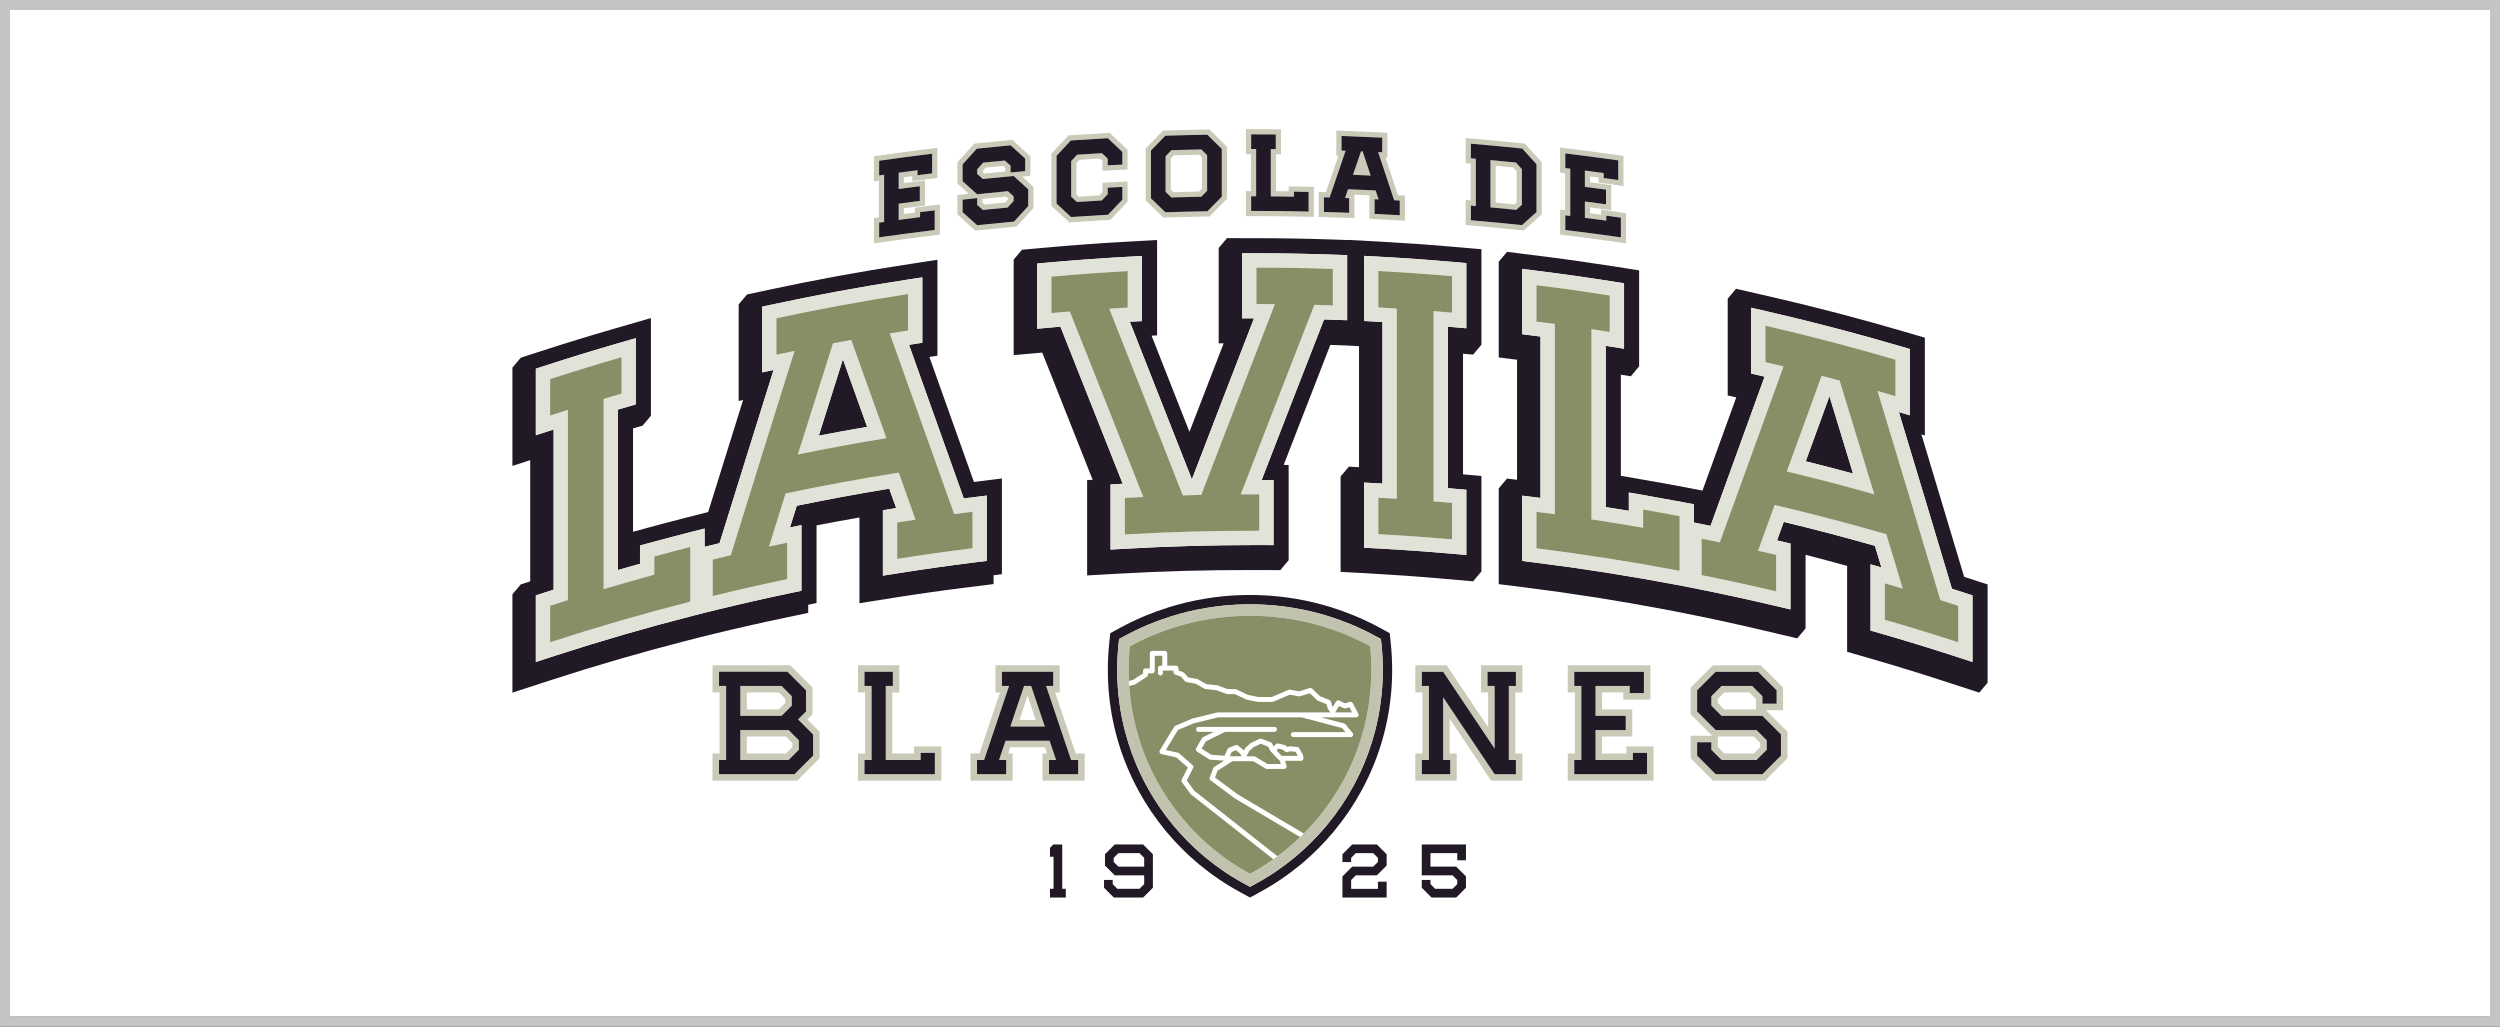<svg xml:space="preserve" viewBox="0 0 750 308" height="308px" width="750px" y="0px" x="0px" xmlns:xlink="http://www.w3.org/1999/xlink" xmlns="http://www.w3.org/2000/svg" id="Capa_1" version="1.0">
<rect x="0" y="0" width="750" height="308" fill="#333333" stroke="none"/>
<g>
	<rect height="302" width="744" fill="#FFFFFF" y="3" x="3"></rect>
	<path d="M750,308H0V0h750V308z M747,3H3v302h744V3z" fill="#C3C4C6"></path>
	<path d="M309.299,55.416l0.737,0.676v6.341l-0.599,0.649c-1.301,1.413-2.602,2.83-3.901,4.248l-0.591,0.646
		l-0.873,0.08c-3.462,0.314-6.98,0.658-10.458,1.021l-1,0.105l-0.747-0.672c-1.299-1.164-2.597-2.325-3.896-3.483l-0.756-0.676
		v-5.859l2.016-0.22c0.468-0.052,0.936-0.103,1.403-0.152c-0.888-0.794-1.776-1.588-2.664-2.382l-0.756-0.674v-6.344l0.58-0.645
		c1.302-1.449,2.603-2.892,3.904-4.331l0.581-0.643l0.862-0.09c3.192-0.335,6.421-0.652,9.597-0.943l0.991-0.092l0.739,0.668
		c1.303,1.186,2.606,2.37,3.909,3.562l0.737,0.673v5.89l-2.068,0.181c-0.138,0.01-0.275,0.024-0.412,0.035
		C307.523,53.794,308.411,54.604,309.299,55.416z M308.474,56.778l-0.229-0.209c-1.302-1.19-2.604-2.379-3.906-3.562l-0.228-0.209
		l-0.308,0.027c-2.967,0.27-5.976,0.562-8.951,0.866c-0.563-0.504-1.125-1.009-1.688-1.515v-1.402
		c0.598-0.661,1.193-1.319,1.791-1.981c2.159-0.222,4.348-0.437,6.514-0.64c0.565,0.513,1.131,1.026,1.695,1.538v2.039l0.767-0.071
		c0.993-0.09,1.989-0.18,2.983-0.265l0.642-0.057V47.57l-0.229-0.21c-1.302-1.19-2.605-2.376-3.906-3.558l-0.229-0.207l-0.308,0.028
		c-3.18,0.293-6.402,0.61-9.578,0.942l-0.267,0.028l-0.181,0.2c-1.3,1.438-2.6,2.88-3.9,4.324l-0.18,0.2v5.046l0.234,0.211
		c1.299,1.158,2.598,2.321,3.898,3.487l0.233,0.208l0.309-0.033c2.966-0.31,5.971-0.606,8.935-0.884
		c0.566,0.515,1.13,1.028,1.695,1.543v1.404c-0.595,0.65-1.191,1.3-1.787,1.952c-2.47,0.229-4.97,0.475-7.442,0.728
		c-0.563-0.507-1.125-1.012-1.688-1.517v-2.044l-0.776,0.084c-0.995,0.104-1.99,0.211-2.985,0.319l-0.625,0.069v3.76l0.234,0.21
		c1.299,1.158,2.598,2.322,3.898,3.488l0.233,0.208l0.309-0.033c3.48-0.364,7.005-0.709,10.479-1.026l0.271-0.024l0.183-0.2
		c1.301-1.419,2.604-2.836,3.905-4.249l0.185-0.201V56.778z M295.381,61.357c2.052-0.207,4.119-0.411,6.169-0.602l0.971-1.062
		v-0.105l-0.675-0.613c-2.373,0.224-4.761,0.458-7.121,0.702v1.092L295.381,61.357z M300.93,49.772
		c-1.738,0.167-3.486,0.339-5.219,0.516l-0.985,1.089v0.104l0.656,0.588c2.078-0.212,4.161-0.415,6.222-0.606v-1.077L300.93,49.772z
		 M337.555,44.242l0.706,0.67v5.94l-2.151,0.109c-0.995,0.049-1.988,0.1-2.983,0.152l-2.384,0.127v-2.988l-0.741-0.699
		c-2.046,0.118-4.105,0.245-6.147,0.379l-0.935,0.998v9.394l0.722,0.673c2.054-0.134,4.123-0.261,6.181-0.38l0.921-0.97v-2.82
		l2.142-0.113c1-0.055,2.001-0.106,3.002-0.156l2.375-0.119v6.102l-0.626,0.656c-1.303,1.366-2.605,2.735-3.909,4.107l-0.619,0.652
		l-0.898,0.049c-3.489,0.191-7.015,0.41-10.479,0.646l-0.979,0.065l-0.717-0.669c-1.302-1.211-2.604-2.421-3.904-3.625l-0.726-0.672
		v-15.63l0.607-0.652c1.306-1.398,2.609-2.794,3.913-4.187l0.61-0.652l0.889-0.061c3.499-0.238,7.044-0.456,10.54-0.646l0.971-0.055
		l0.706,0.667C334.945,41.769,336.25,43.003,337.555,44.242z M336.7,45.582l-0.219-0.207c-1.304-1.238-2.608-2.473-3.913-3.704
		l-0.221-0.207l-0.301,0.018c-3.489,0.189-7.027,0.409-10.52,0.646l-0.275,0.02l-0.189,0.203c-1.302,1.391-2.605,2.784-3.91,4.185
		l-0.188,0.202v14.332l0.225,0.209c1.303,1.206,2.605,2.415,3.907,3.629l0.224,0.207l0.304-0.021
		c3.484-0.236,7.017-0.454,10.5-0.645l0.279-0.017l0.192-0.202c1.303-1.371,2.606-2.742,3.911-4.11l0.193-0.204V56.08l-0.737,0.035
		c-0.998,0.052-1.997,0.102-2.994,0.156l-0.665,0.036v1.964c-0.592,0.622-1.183,1.245-1.774,1.87
		c-2.479,0.141-4.985,0.294-7.458,0.457c-0.571-0.531-1.142-1.062-1.713-1.593V48.314c0.593-0.635,1.187-1.267,1.777-1.899
		c2.471-0.163,4.973-0.317,7.449-0.459c0.573,0.542,1.146,1.083,1.719,1.623v2.016l0.739-0.038c0.997-0.054,1.993-0.104,2.99-0.155
		l0.667-0.033V45.582z M487.822,63.953v9.054l-2.584-0.367c-5.045-0.719-10.165-1.396-15.218-2.014l-1.989-0.243v-7.549l1.489,0.182
		V51.989l-1.489-0.183v-7.548l2.54,0.311c4.826,0.591,9.714,1.234,14.526,1.915l1.947,0.274v9.055l-2.581-0.365
		c-0.987-0.141-1.976-0.278-2.964-0.413l-1.957-0.27v-1.491c-0.838-0.112-1.678-0.224-2.518-0.336v1.735
		c1.464,0.19,2.929,0.387,4.378,0.586l1.958,0.266v7.557l-2.568-0.35c-1.249-0.17-2.508-0.34-3.768-0.505v1.733
		c1.097,0.145,2.197,0.29,3.295,0.438v-1.497l2.573,0.354c0.995,0.139,1.99,0.279,2.983,0.42L487.822,63.953z M486.26,65.308
		l-0.604-0.086c-0.991-0.141-1.983-0.279-2.976-0.418l-0.799-0.11v1.495c-2.135-0.294-4.288-0.581-6.418-0.855V60.45
		c1.848,0.238,3.707,0.484,5.54,0.734l0.797,0.109V56.89l-0.608-0.084c-1.896-0.259-3.818-0.514-5.729-0.762v-4.882
		c1.877,0.242,3.769,0.492,5.642,0.749v1.494l0.606,0.082c0.992,0.137,1.981,0.274,2.971,0.414l0.8,0.114v-5.899l-0.603-0.087
		c-4.804-0.678-9.681-1.321-14.499-1.911l-0.787-0.097v4.404l0.616,0.076c0.292,0.034,0.581,0.069,0.871,0.105V64.78
		c-0.232-0.028-0.466-0.059-0.7-0.087l-0.787-0.097v4.404l0.616,0.075c5.064,0.619,10.196,1.299,15.25,2.017l0.801,0.116V65.308z
		 M360.395,44.835c0.58,0.567,1.16,1.137,1.742,1.706v10.691c-0.588,0.594-1.174,1.188-1.76,1.784
		c-2.979,0.056-5.992,0.129-8.964,0.22c-0.578-0.56-1.156-1.119-1.734-1.676V46.869c0.589-0.606,1.176-1.211,1.765-1.818
		C354.413,44.963,357.421,44.889,360.395,44.835z M360.576,47.196l-0.806-0.788c-2.541,0.049-5.108,0.111-7.647,0.185l-0.882,0.909
		v9.396l0.784,0.757c2.546-0.074,5.124-0.137,7.687-0.186l0.864-0.876V47.196z M279.433,61.651l2.539-0.312v9.043l-1.988,0.243
		c-5.065,0.62-10.186,1.297-15.219,2.014l-2.583,0.367v-7.561l1.487-0.212V54.221l-1.487,0.211v-7.56l1.944-0.278
		c4.819-0.685,9.708-1.335,14.526-1.929l2.542-0.313v9.043l-1.987,0.245c-0.989,0.121-1.979,0.246-2.968,0.373l-2.55,0.322v-1.488
		c-0.839,0.109-1.679,0.221-2.52,0.332v1.734c1.263-0.167,2.53-0.334,3.786-0.495l2.552-0.327v7.552l-1.977,0.254
		c-1.447,0.185-2.908,0.376-4.361,0.57v1.734c1.1-0.148,2.201-0.292,3.298-0.433v-1.496l1.98-0.249
		C277.442,61.896,278.438,61.772,279.433,61.651z M279.623,63.2c-0.994,0.121-1.987,0.245-2.981,0.37l-0.613,0.078v1.495
		c-2.131,0.27-4.284,0.552-6.42,0.84v-4.881c1.9-0.259,3.822-0.512,5.723-0.755l0.613-0.079v-4.404l-0.792,0.103
		c-1.842,0.235-3.703,0.48-5.544,0.73v-4.883c1.877-0.254,3.769-0.505,5.642-0.744v1.494l0.791-0.101
		c0.992-0.127,1.983-0.252,2.975-0.374l0.616-0.076v-5.896l-0.788,0.097c-4.816,0.595-9.693,1.243-14.498,1.927l-0.604,0.086v4.406
		l0.802-0.114c0.228-0.034,0.456-0.064,0.684-0.097v14.17c-0.294,0.04-0.588,0.081-0.882,0.124l-0.604,0.086v4.407l0.802-0.116
		c5.052-0.718,10.183-1.397,15.248-2.017l0.618-0.075v-5.897L279.623,63.2z M367.422,43.356l0.674,0.664v15.628l-0.654,0.662
		c-1.304,1.317-2.608,2.636-3.913,3.96l-0.648,0.657l-0.927,0.015c-3.97,0.067-8.003,0.166-11.983,0.292l-0.957,0.029l-0.688-0.664
		c-1.303-1.258-2.606-2.515-3.91-3.767l-0.696-0.669V44.537l0.637-0.66c1.307-1.35,2.612-2.698,3.918-4.044l0.639-0.657l0.913-0.03
		c3.991-0.127,8.046-0.225,12.054-0.291l0.949-0.017l0.675,0.663C364.808,40.782,366.115,42.068,367.422,43.356z M366.536,44.674
		l-0.209-0.206c-1.306-1.287-2.612-2.571-3.917-3.853l-0.209-0.206l-0.295,0.005c-3.994,0.066-8.041,0.167-12.03,0.293l-0.284,0.01
		l-0.197,0.202c-1.306,1.345-2.611,2.693-3.916,4.044l-0.196,0.204v14.334l0.214,0.208c1.305,1.252,2.608,2.509,3.913,3.769
		l0.214,0.206l0.298-0.01c3.982-0.126,8.022-0.226,12.009-0.292l0.286-0.004l0.202-0.205c1.306-1.323,2.609-2.645,3.915-3.96
		l0.203-0.206V44.674z M419.393,58.574l2.096,0.116v7.524l-2.392-0.136c-2.036-0.115-4.1-0.225-6.13-0.322l-2.155-0.104v-7.044
		c-1.494-0.068-3.002-0.134-4.507-0.195v7.045l-2.349-0.089c-2.034-0.074-4.098-0.143-6.135-0.201l-2.198-0.065v-7.517l2.16,0.063
		c1.246-3.65,2.492-7.298,3.738-10.942l-0.631-0.023v-7.517l2.346,0.083c3.588,0.13,7.234,0.286,10.838,0.464l2.151,0.107v7.521
		l-0.568-0.027C416.903,51.063,418.148,54.817,419.393,58.574z M419.927,60.166l-0.662-0.037c-0.34-0.019-0.68-0.037-1.019-0.057
		c-1.598-4.815-3.193-9.626-4.791-14.43c0.157,0.006,0.314,0.016,0.471,0.022l0.737,0.037v-4.395l-0.668-0.033
		c-3.588-0.179-7.228-0.334-10.815-0.463l-0.728-0.025v4.392l0.678,0.024c0.184,0.007,0.366,0.014,0.552,0.021
		c-1.6,4.669-3.197,9.342-4.794,14.021c-0.326-0.01-0.653-0.021-0.979-0.03l-0.724-0.02v4.393l0.681,0.02
		c2.04,0.06,4.109,0.129,6.148,0.203l0.729,0.028v-4.395l-0.678-0.025c-0.183-0.005-0.367-0.012-0.55-0.019l0.896-2.621
		c2.749,0.104,5.528,0.222,8.274,0.355l0.896,2.695c-0.157-0.008-0.313-0.016-0.47-0.024l-0.739-0.035v4.396l0.67,0.031
		c2.036,0.098,4.103,0.207,6.144,0.323l0.741,0.04V60.166z M391.925,56.007l2.217,0.05v9.009l-2.312-0.051
		c-5.235-0.111-10.547-0.173-15.786-0.179l-2.26-0.004v-7.516l1.497,0.003V46.259l-1.497-0.003v-7.515l2.267,0.003
		c1.989,0.004,4.01,0.014,6.007,0.031l2.243,0.021v7.516l-1.498-0.014v11.06c1.271,0.014,2.547,0.028,3.817,0.047v-1.497
		l2.304,0.041C389.923,55.967,390.924,55.986,391.925,56.007z M392.581,57.583l-0.688-0.014c-0.999-0.021-1.996-0.041-2.996-0.06
		l-0.716-0.011v1.492c-2.302-0.038-4.63-0.068-6.939-0.086V44.724c0.264,0.001,0.526,0.004,0.789,0.006l0.709,0.006v-4.392
		l-0.696-0.006c-1.991-0.02-4.009-0.028-5.994-0.031h-0.704v4.391l0.701,0.002c0.266,0,0.53,0,0.797,0.001v14.184
		c-0.266-0.002-0.53-0.002-0.794-0.002h-0.704v4.391l0.701,0.002c5.247,0.006,10.569,0.067,15.817,0.18l0.718,0.016V57.583z
		 M461.937,48.046l0.58,0.647v15.629l-0.755,0.676c-1.299,1.158-2.597,2.321-3.896,3.486l-0.746,0.671l-1.001-0.104
		c-4.764-0.497-9.592-0.955-14.35-1.361l-2.071-0.179v-7.531l1.493,0.127V49.063l-1.493-0.127v-7.533l2.456,0.212
		c4.792,0.41,9.647,0.871,14.435,1.37l0.862,0.091l0.583,0.642C459.335,45.157,460.636,46.601,461.937,48.046z M460.957,49.29
		l-0.18-0.199c-1.3-1.446-2.601-2.887-3.901-4.325l-0.181-0.199l-0.268-0.028c-4.776-0.498-9.623-0.958-14.405-1.367l-0.763-0.066
		v4.398l0.645,0.055c0.282,0.024,0.566,0.049,0.849,0.073v14.177c-0.242-0.02-0.487-0.041-0.73-0.062l-0.763-0.066v4.399
		l0.645,0.054c4.772,0.408,9.609,0.869,14.379,1.365l0.31,0.033l0.232-0.209c1.299-1.166,2.599-2.329,3.896-3.488l0.235-0.21V49.29z
		 M408.793,45.428c0.803,2.412,1.605,4.826,2.41,7.241c-1.771-0.082-3.548-0.158-5.308-0.227c0.803-2.348,1.606-4.693,2.41-7.037
		C408.467,45.412,408.63,45.42,408.793,45.428z M454.779,48.768c0.597,0.659,1.194,1.319,1.791,1.979v10.69
		c-0.563,0.504-1.125,1.011-1.689,1.516c-2.568-0.262-5.165-0.515-7.737-0.751V48.024C449.681,48.26,452.245,48.509,454.779,48.768z
		 M455.009,51.348l-0.985-1.088c-1.768-0.18-3.547-0.354-5.317-0.521v11.038c1.88,0.179,3.769,0.362,5.646,0.553l0.657-0.59V51.348z" fill="#C9CAB8"></path>
	<path d="M263.743,71.209v-4.407l0.604-0.086c0.294-0.043,0.588-0.084,0.882-0.124v-14.17
		c-0.228,0.032-0.457,0.062-0.684,0.097l-0.802,0.114v-4.406l0.604-0.086c4.804-0.684,9.682-1.332,14.498-1.927l0.788-0.097v5.896
		l-0.616,0.076c-0.992,0.122-1.983,0.247-2.975,0.374l-0.791,0.101V51.07c-1.873,0.239-3.765,0.49-5.642,0.744v4.883
		c1.841-0.25,3.702-0.495,5.544-0.73l0.792-0.103v4.404l-0.613,0.079c-1.901,0.243-3.823,0.496-5.723,0.755v4.881
		c2.136-0.288,4.29-0.57,6.42-0.84v-1.495l0.613-0.078c0.994-0.125,1.987-0.249,2.981-0.37l0.788-0.097v5.897l-0.618,0.075
		c-5.065,0.619-10.196,1.299-15.248,2.017L263.743,71.209z M293.143,67.56l-0.233-0.208c-1.3-1.166-2.599-2.33-3.898-3.488
		l-0.234-0.21v-3.76l0.625-0.069c0.995-0.108,1.99-0.215,2.985-0.319l0.776-0.084v2.044c0.563,0.505,1.125,1.01,1.688,1.517
		c2.472-0.253,4.973-0.498,7.442-0.728c0.596-0.652,1.192-1.302,1.787-1.952v-1.404c-0.565-0.515-1.129-1.028-1.695-1.543
		c-2.964,0.277-5.968,0.574-8.935,0.884l-0.309,0.033l-0.233-0.208c-1.3-1.166-2.599-2.329-3.898-3.487l-0.234-0.211v-5.046
		l0.18-0.2c1.3-1.444,2.6-2.887,3.9-4.324l0.181-0.2l0.267-0.028c3.176-0.332,6.398-0.649,9.578-0.942l0.308-0.028l0.229,0.207
		c1.301,1.182,2.604,2.367,3.906,3.558l0.229,0.21v3.769l-0.642,0.057c-0.994,0.085-1.99,0.175-2.983,0.265l-0.767,0.071v-2.039
		c-0.564-0.512-1.13-1.025-1.695-1.538c-2.166,0.203-4.354,0.418-6.514,0.64c-0.598,0.662-1.193,1.32-1.791,1.981v1.402
		c0.563,0.506,1.125,1.011,1.688,1.515c2.975-0.304,5.984-0.597,8.951-0.866l0.308-0.027l0.228,0.209
		c1.303,1.183,2.604,2.371,3.906,3.562l0.229,0.209v5.047l-0.185,0.201c-1.301,1.413-2.604,2.83-3.905,4.249l-0.183,0.2
		l-0.271,0.024c-3.473,0.317-6.999,0.662-10.479,1.026L293.143,67.56z M321.32,65.113l-0.224-0.207
		c-1.302-1.214-2.604-2.423-3.907-3.629l-0.225-0.209V46.736l0.188-0.202c1.305-1.4,2.608-2.794,3.91-4.185l0.189-0.203l0.275-0.02
		c3.492-0.236,7.03-0.456,10.52-0.646l0.301-0.018l0.221,0.207c1.305,1.231,2.609,2.466,3.913,3.704l0.219,0.207v3.786l-0.667,0.033
		c-0.997,0.051-1.993,0.102-2.99,0.155l-0.739,0.038v-2.016c-0.573-0.54-1.146-1.081-1.719-1.623
		c-2.477,0.142-4.979,0.296-7.449,0.459c-0.591,0.633-1.185,1.265-1.777,1.899v10.691c0.571,0.53,1.142,1.062,1.713,1.593
		c2.473-0.163,4.979-0.316,7.458-0.457c0.592-0.625,1.183-1.248,1.774-1.87v-1.964l0.665-0.036c0.997-0.055,1.996-0.104,2.994-0.156
		l0.737-0.035v3.834l-0.193,0.204c-1.305,1.368-2.608,2.739-3.911,4.11l-0.192,0.202l-0.279,0.017
		c-3.483,0.19-7.016,0.408-10.5,0.645L321.32,65.113z M349.623,63.684l-0.214-0.206c-1.305-1.26-2.608-2.517-3.913-3.769
		l-0.214-0.208V45.167l0.196-0.204c1.305-1.351,2.61-2.699,3.916-4.044l0.197-0.202l0.284-0.01c3.989-0.126,8.036-0.227,12.03-0.293
		l0.295-0.005l0.209,0.206c1.305,1.281,2.611,2.565,3.917,3.853l0.209,0.206v14.333l-0.203,0.206
		c-1.306,1.315-2.609,2.637-3.915,3.96l-0.202,0.205l-0.286,0.004c-3.986,0.066-8.026,0.166-12.009,0.292L349.623,63.684z
		 M349.679,57.561c0.578,0.557,1.156,1.116,1.734,1.676c2.972-0.091,5.985-0.164,8.964-0.22c0.586-0.596,1.172-1.19,1.76-1.784
		V46.541c-0.582-0.569-1.162-1.139-1.742-1.706c-2.974,0.054-5.982,0.128-8.951,0.216c-0.589,0.607-1.176,1.212-1.765,1.818V57.561z
		 M392.581,63.47l-0.718-0.016c-5.248-0.112-10.57-0.174-15.817-0.18l-0.701-0.002v-4.391h0.704c0.264,0,0.528,0,0.794,0.002V44.7
		c-0.267-0.001-0.531-0.001-0.797-0.001l-0.701-0.002v-4.391h0.704c1.985,0.003,4.003,0.012,5.994,0.031l0.696,0.006v4.392
		l-0.709-0.006c-0.263-0.002-0.525-0.005-0.789-0.006v14.182c2.31,0.018,4.638,0.048,6.939,0.086v-1.492l0.716,0.011
		c1,0.019,1.997,0.038,2.996,0.06l0.688,0.014V63.47z M419.927,64.56l-0.741-0.04c-2.041-0.116-4.107-0.226-6.144-0.323l-0.67-0.031
		V59.77l0.739,0.035c0.156,0.009,0.312,0.017,0.47,0.024l-0.896-2.695c-2.746-0.134-5.525-0.252-8.274-0.355l-0.896,2.621
		c0.183,0.007,0.367,0.014,0.55,0.019l0.678,0.025v4.395l-0.729-0.028c-2.039-0.074-4.108-0.144-6.148-0.203l-0.681-0.02v-4.393
		l0.724,0.02c0.325,0.01,0.652,0.021,0.979,0.03c1.597-4.68,3.194-9.353,4.794-14.021c-0.186-0.007-0.368-0.014-0.552-0.021
		l-0.678-0.024v-4.392l0.728,0.025c3.588,0.129,7.228,0.284,10.815,0.463l0.668,0.033v4.395l-0.737-0.037
		c-0.156-0.007-0.313-0.017-0.471-0.022c1.598,4.804,3.193,9.614,4.791,14.43c0.339,0.02,0.679,0.038,1.019,0.057l0.662,0.037V64.56
		z M405.896,52.442c1.76,0.068,3.537,0.145,5.308,0.227c-0.805-2.415-1.607-4.829-2.41-7.241c-0.163-0.008-0.326-0.016-0.487-0.022
		C407.502,47.749,406.699,50.095,405.896,52.442z M456.592,67.531l-0.31-0.033c-4.77-0.496-9.606-0.957-14.379-1.365l-0.645-0.054
		V61.68l0.763,0.066c0.243,0.021,0.488,0.042,0.73,0.062V47.631c-0.282-0.024-0.566-0.049-0.849-0.073l-0.645-0.055v-4.398
		l0.763,0.066c4.782,0.409,9.629,0.869,14.405,1.367l0.268,0.028l0.181,0.199c1.301,1.438,2.602,2.879,3.901,4.325l0.18,0.199
		v14.334l-0.235,0.21c-1.298,1.159-2.598,2.322-3.896,3.488L456.592,67.531z M447.143,62.202c2.572,0.236,5.169,0.489,7.737,0.751
		c0.564-0.505,1.126-1.012,1.689-1.516v-10.69c-0.597-0.66-1.194-1.32-1.791-1.979c-2.534-0.259-5.098-0.508-7.636-0.743V62.202z
		 M486.26,71.209l-0.801-0.116c-5.054-0.718-10.186-1.397-15.25-2.017l-0.616-0.075v-4.404l0.787,0.097
		c0.234,0.028,0.468,0.059,0.7,0.087V50.607c-0.29-0.036-0.579-0.071-0.871-0.105l-0.616-0.076v-4.404l0.787,0.097
		c4.818,0.59,9.695,1.233,14.499,1.911l0.603,0.087v5.899l-0.8-0.114c-0.989-0.14-1.979-0.277-2.971-0.414l-0.606-0.082v-1.494
		c-1.873-0.257-3.765-0.507-5.642-0.749v4.882c1.91,0.248,3.833,0.503,5.729,0.762l0.608,0.084v4.404l-0.797-0.109
		c-1.833-0.25-3.692-0.496-5.54-0.734v4.883c2.13,0.274,4.283,0.562,6.418,0.855v-1.495l0.799,0.11
		c0.992,0.139,1.984,0.277,2.976,0.418l0.604,0.086V71.209z" fill="#211925"></path>
	<path d="M436.37,74.071l8.055,0.703v28.646l-2.499,2.966l-3.023-0.263v36.179l5.522,0.481v28.647l-2.499,2.966
		l-9.586-0.837c-7.226-0.63-14.567-1.149-21.821-1.545l-8.341-0.455v-28.606l2.498-2.966l3.031,0.166v-36.302l-3.937-0.216
		l-4.676-0.161c-4.688,12.013-9.377,24.079-13.995,36.01l1.494,0.004v28.578l-2.497,2.967l-8.842-0.019
		c-13.207-0.028-26.604,0.335-39.794,1.086l-9.321,0.527v-28.606l1.659-0.093c-4.997-12.657-10.071-25.455-15.127-38.157
		l-8.572,0.766V77.889l2.498-2.967l8.037-0.718c7.682-0.687,15.48-1.251,23.182-1.679l9.312-0.52v28.607l-1.659,0.093
		c3.801,9.614,7.602,19.263,11.37,28.852c3.403-8.838,6.83-17.714,10.258-26.562l-1.491-0.001v-28.58l2.498-2.966l8.83,0.01
		c7.707,0.006,15.522,0.145,23.226,0.411l4.517,0.155v-0.047l2.396,0.131l1.604,0.056v0.032l5.303,0.289
		C421.418,72.892,428.952,73.426,436.37,74.071z M404.147,91.623V76.539l-4.146-0.145c-7.651-0.265-15.415-0.403-23.073-0.409
		l-4.297-0.004v19.522l3.57,0.005c-6.244,16.1-12.497,32.306-18.636,48.302c-6.125-15.634-12.373-31.498-18.616-47.277l3.649-0.202
		V76.793l-4.531,0.251c-7.65,0.426-15.399,0.987-23.031,1.67l-3.91,0.351v19.557l4.675-0.417c0.774-0.069,1.552-0.138,2.328-0.205
		c6.257,15.709,12.524,31.524,18.68,47.128l-3.644,0.207v19.538l4.536-0.259c12.777-0.726,25.749-1.094,38.552-1.094
		c0.503,0,1.007,0.001,1.51,0.003l4.303,0.009v-19.523l-3.566-0.01c6.16-15.936,12.441-32.099,18.718-48.165
		c0.833,0.025,1.664,0.054,2.487,0.08l4.442,0.154V91.623z M439.897,78.925l-3.921-0.341c-7.371-0.645-14.854-1.175-22.246-1.577
		l-4.527-0.248v19.538l4.06,0.221c0.488,0.026,0.979,0.055,1.471,0.084v48.471c-0.336-0.019-0.671-0.038-1.003-0.055l-4.527-0.247
		v19.536l4.059,0.222c7.3,0.397,14.691,0.922,21.97,1.557l4.666,0.406v-19.557l-3.921-0.342c-0.529-0.046-1.064-0.092-1.604-0.139
		V98.001c0.288,0.023,0.573,0.049,0.858,0.073l4.666,0.407V78.925z M548.834,118.86c2.355,7.718,4.724,15.485,7.071,23.211
		c-4.713-1.274-9.452-2.503-14.183-3.677C544.097,131.868,546.479,125.327,548.834,118.86z M292.179,144.589l8.392-1.046v28.717
		l-2.499,0.311v2.654l-7.729,0.964c-7.423,0.925-14.925,1.988-22.3,3.157l-10.203,1.618v-25.72
		c-4.296,0.749-8.595,1.544-12.875,2.377v23.282l-2.498,0.523v2.443l-7.013,1.469c-7.346,1.539-14.763,3.223-22.044,5.005
		l-3.406,0.833l-3.23,0.824c-13.896,3.55-27.859,7.599-41.503,12.032l-11.547,3.751v-29.486l2.498-2.966l2.84-0.923v-36.367
		l-5.337,1.734v-29.489l2.498-2.966l6.095-1.979c7.158-2.326,14.454-4.565,21.686-6.657l11.271-3.258v29.303l-2.498,2.966
		l-2.87,0.83v31.01l4.065-1.109c3.608-0.986,7.287-1.958,10.935-2.889l7.535-1.924c3.471-11.16,6.98-22.404,10.49-33.606
		l-1.33,0.285V91.312l2.498-2.967l6.972-1.496c13.196-2.828,26.653-5.305,39.996-7.355l10.161-1.563v28.786l-2.412,0.372
		C283.306,119.657,287.788,132.235,292.179,144.589z M296.043,148.671l-4.824,0.601c-0.692,0.085-1.389,0.174-2.088,0.265
		c-5.395-15.184-10.906-30.649-16.425-46.088c0.118-0.018,0.235-0.037,0.354-0.057l3.64-0.559V83.208l-4.946,0.761
		c-13.255,2.037-26.624,4.495-39.734,7.309l-3.393,0.728v19.719l3.445-0.738c-5.433,17.314-10.875,34.756-16.216,51.974
		c-1.025,0.245-2.05,0.495-3.066,0.743l-1.408,0.345v-5.489l-5.356,1.366c-3.624,0.926-7.28,1.892-10.864,2.868l-3.164,0.864v5.479
		c-2.205,0.614-4.416,1.24-6.62,1.876V122.88c0.758-0.222,1.515-0.44,2.266-0.658l3.102-0.896v-19.876l-5.486,1.585
		c-7.185,2.077-14.433,4.303-21.543,6.612l-2.967,0.964v19.967l5.337-1.734v48.049c-0.792,0.255-1.583,0.511-2.371,0.766
		l-2.966,0.964v19.966l5.62-1.826c13.734-4.461,27.792-8.538,41.782-12.111l3.231-0.824v-0.003l3.449-0.843
		c7.33-1.794,14.796-3.489,22.193-5.038l3.414-0.715v-19.711l-3.447,0.723c0.68-2.173,1.36-4.346,2.042-6.516
		c9.18-1.894,18.485-3.613,27.742-5.124c0.693,1.942,1.388,3.888,2.082,5.832c-0.122,0.02-0.245,0.039-0.367,0.058l-3.624,0.574
		v19.632l4.966-0.786c7.426-1.179,14.979-2.248,22.448-3.18l3.763-0.468V148.671z M252.877,107.786
		c2.432,6.776,4.866,13.566,7.269,20.277c-4.837,0.829-9.687,1.712-14.509,2.645C248.038,123.09,250.462,115.414,252.877,107.786z
		 M596.279,175.333v29.485l-2.498,2.966l-11.548-3.751c-7.167-2.329-14.475-4.566-21.719-6.655l-6.379-1.837v-25.768
		c-4.135-1.146-8.301-2.258-12.469-3.329v22.1l-2.497,2.967l-10.843-2.552c-7.294-1.719-14.722-3.334-22.076-4.807l-3.261-0.653
		l-3.251-0.62c-13.992-2.658-28.255-4.902-42.393-6.669l-7.728-0.964v-28.715l2.497-2.967l3.005,0.375v-36.015l-5.502-0.688V78.52
		l2.497-2.968l9.914,1.239c7.405,0.925,14.897,1.985,22.267,3.147l7.445,1.177v28.799l-2.498,2.966l-2.991-0.472v30.333l8.196,1.421
		c3.695,0.641,7.422,1.317,11.081,2.013l5.22,0.992c3.334-9.215,6.724-18.56,10.128-27.942l-2.562-0.59V89.594l2.499-2.967
		l10.8,2.488c13.206,3.039,26.496,6.518,39.502,10.333l6.34,1.859v29.321l-1.04-0.305c4.296,14.241,8.599,28.569,12.826,42.722
		c0.313,0.102,0.629,0.203,0.941,0.306L596.279,175.333z M591.752,178.621l-2.968-0.964c-1.056-0.344-2.127-0.688-3.199-1.03
		c-5.247-17.581-10.591-35.365-15.923-53.001l3.267,0.956v-19.886l-3.088-0.904c-12.919-3.791-26.123-7.244-39.243-10.265
		l-5.257-1.211v19.749l3.327,0.768c0.237,0.054,0.475,0.107,0.709,0.163c-5.464,15.043-10.905,30.063-16.218,44.765
		c-0.612-0.126-1.226-0.248-1.837-0.372l-3.146-0.631v-5.471l-3.49-0.665c-3.637-0.688-7.34-1.361-11.01-1.998l-5.027-0.872v5.489
		c-2.304-0.382-4.618-0.753-6.924-1.111v-48.382c0.177,0.028,0.351,0.056,0.526,0.083l4.963,0.784V84.983l-3.623-0.572
		c-7.322-1.156-14.767-2.209-22.122-3.127l-4.826-0.603v19.59l3.762,0.471c0.581,0.073,1.161,0.146,1.742,0.22v48.418
		c-0.226-0.03-0.452-0.058-0.678-0.084l-4.826-0.604v19.591l3.762,0.47c14.231,1.777,28.59,4.035,42.677,6.712l3.274,0.623
		l3.281,0.656c7.402,1.482,14.881,3.112,22.226,4.841l5.276,1.243v-19.762l-3.312-0.777c-0.239-0.057-0.479-0.111-0.721-0.168
		c0.674-1.854,1.346-3.707,2.018-5.561c9.139,2.199,18.312,4.608,27.345,7.185c0.654,2.162,1.309,4.325,1.96,6.49l-3.267-0.943
		v19.875l3.104,0.894c7.291,2.102,14.647,4.356,21.864,6.7l5.622,1.826V178.621z" fill="#211925"></path>
	<path d="M404.147,76.539v15.084v4.444l-4.442-0.154c-0.823-0.026-1.654-0.055-2.487-0.08
		c-6.276,16.066-12.558,32.229-18.718,48.165l3.566,0.01v19.523l-4.303-0.009c-0.503-0.002-1.007-0.003-1.51-0.003
		c-12.803,0-25.774,0.368-38.552,1.094l-4.536,0.259v-19.538l3.644-0.207c-6.155-15.604-12.423-31.419-18.68-47.128
		c-0.776,0.067-1.554,0.136-2.328,0.205l-4.675,0.417V79.064l3.91-0.351c7.632-0.683,15.381-1.244,23.031-1.67l4.531-0.251v19.538
		l-3.649,0.202c6.243,15.779,12.491,31.644,18.616,47.277c6.139-15.996,12.392-32.202,18.636-48.302l-3.57-0.005V75.981l4.297,0.004
		c7.658,0.006,15.422,0.145,23.073,0.409L404.147,76.539z M399.854,80.685c-7.641-0.264-15.285-0.399-22.93-0.406
		c0,3.646,0,7.291,0,10.937c1.846,0.002,3.692,0.014,5.538,0.029c-7.362,18.958-14.725,38.034-22.085,57.229
		c-1.846,0.043-3.691,0.095-5.536,0.151c-7.359-18.794-14.716-37.47-22.065-56.023c1.843-0.118,3.686-0.229,5.53-0.331
		c0-3.646,0-7.293,0-10.938c-7.635,0.424-15.266,0.978-22.888,1.659c0,3.645,0,7.29,0,10.937c1.84-0.165,3.682-0.322,5.522-0.472
		c7.344,18.428,14.694,36.976,22.049,55.643c-1.844,0.09-3.688,0.186-5.531,0.291c0,3.646,0,7.294,0,10.938
		c13.426-0.764,26.87-1.132,40.314-1.1c0-3.646,0-7.293,0-10.938c-1.847-0.006-3.691,0-5.538,0.01
		c7.36-19.067,14.724-38.017,22.082-56.847c1.845,0.049,3.69,0.105,5.537,0.169C399.854,87.978,399.854,84.332,399.854,80.685z
		 M255.358,101.992c3.516,9.791,7.036,19.611,10.56,29.457c-8.875,1.452-17.727,3.081-26.553,4.884
		c3.504-11.139,7.013-22.252,10.526-33.335C251.711,102.654,253.535,102.318,255.358,101.992z M260.146,128.063
		c-2.403-6.711-4.837-13.501-7.269-20.277c-2.415,7.628-4.839,15.304-7.24,22.922C250.459,129.775,255.309,128.893,260.146,128.063z
		 M291.22,149.271l4.824-0.601v19.59l-3.763,0.468c-7.469,0.932-15.022,2.001-22.448,3.18l-4.966,0.786v-19.632l3.624-0.574
		c0.122-0.019,0.245-0.038,0.367-0.058c-0.693-1.944-1.388-3.89-2.082-5.832c-9.257,1.511-18.562,3.23-27.742,5.124
		c-0.681,2.17-1.361,4.343-2.042,6.516l3.447-0.723v19.711l-3.414,0.715c-7.396,1.549-14.863,3.244-22.193,5.038l-3.449,0.843v0.003
		l-3.231,0.824c-13.99,3.573-28.047,7.65-41.782,12.111l-5.62,1.826v-19.966l2.966-0.964c0.787-0.255,1.579-0.511,2.371-0.766
		v-48.049l-5.337,1.734V110.61l2.967-0.964c7.11-2.31,14.358-4.535,21.543-6.612l5.486-1.585v19.876l-3.102,0.896
		c-0.75,0.218-1.507,0.437-2.266,0.658v48.131c2.204-0.636,4.416-1.262,6.62-1.876v-5.479l3.164-0.864
		c3.584-0.977,7.24-1.942,10.864-2.868l5.356-1.366v5.489l1.408-0.345c1.016-0.248,2.041-0.498,3.066-0.743
		c5.341-17.218,10.783-34.659,16.216-51.974l-3.445,0.738V92.005l3.393-0.728c13.11-2.813,26.479-5.271,39.734-7.309l4.946-0.761
		v19.625l-3.64,0.559c-0.118,0.02-0.235,0.039-0.354,0.057c5.519,15.438,11.03,30.904,16.425,46.088
		C289.831,149.445,290.528,149.356,291.22,149.271z M207.088,164.085c-3.604,0.92-7.203,1.869-10.795,2.851c0,1.823,0,3.646,0,5.469
		c-5.082,1.388-10.151,2.834-15.208,4.34c0-19.021,0-38.048,0-57.072c1.788-0.532,3.578-1.059,5.368-1.575c0-3.646,0-7.291,0-10.936
		c-7.164,2.07-14.3,4.26-21.409,6.569c0,3.646,0,7.291,0,10.938c1.777-0.577,3.556-1.147,5.336-1.711c0,19.025,0,38.05,0,57.074
		c-1.78,0.562-3.559,1.131-5.336,1.709c0,3.646,0,7.292,0,10.938c13.913-4.521,27.936-8.586,42.045-12.188
		C207.088,175.022,207.088,169.554,207.088,164.085z M291.75,153.532c-1.836,0.229-3.669,0.464-5.503,0.708
		c-6.453-18.167-12.895-36.242-19.326-54.224c1.828-0.297,3.657-0.585,5.486-0.866c0-3.646,0-7.294,0-10.938
		c-13.213,2.03-26.381,4.452-39.487,7.261c0,3.648,0,7.293,0,10.939c1.815-0.389,3.631-0.771,5.448-1.146
		c-6.394,20.342-12.773,40.775-19.137,61.302c-1.807,0.426-3.615,0.86-5.42,1.304c0,3.645,0,7.29,0,10.936
		c7.422-1.815,14.867-3.506,22.333-5.069c0-3.645,0-7.292,0-10.937c-1.816,0.382-3.631,0.77-5.444,1.167
		c1.662-5.318,3.325-10.632,4.991-15.937c11.267-2.368,22.58-4.449,33.926-6.24c1.676,4.691,3.354,9.389,5.031,14.091
		c-1.83,0.274-3.659,0.558-5.488,0.847c0,3.646,0,7.291,0,10.938c7.516-1.193,15.047-2.26,22.591-3.199
		C291.75,160.822,291.75,157.179,291.75,153.532z M435.976,78.584l3.921,0.341v19.557l-4.666-0.407
		c-0.285-0.024-0.57-0.05-0.858-0.073v48.453c0.539,0.047,1.074,0.093,1.604,0.139l3.921,0.342v19.557l-4.666-0.406
		c-7.278-0.635-14.67-1.159-21.97-1.557l-4.059-0.222v-19.536l4.527,0.247c0.332,0.017,0.667,0.036,1.003,0.055V96.602
		c-0.491-0.029-0.982-0.058-1.471-0.084l-4.06-0.221V76.759l4.527,0.248C421.122,77.409,428.605,77.939,435.976,78.584z
		 M435.603,82.859c-7.362-0.642-14.731-1.164-22.106-1.565c0,3.646,0,7.292,0,10.938c1.843,0.101,3.687,0.208,5.528,0.324
		c0,19.024,0,38.048,0,57.072c-1.842-0.115-3.686-0.223-5.528-0.323c0,3.646,0,7.29,0,10.937c7.375,0.402,14.744,0.925,22.106,1.566
		c0-3.646,0-7.291,0-10.937c-1.84-0.161-3.681-0.314-5.523-0.459c0-19.025,0-38.05,0-57.073c1.843,0.146,3.684,0.299,5.523,0.458
		C435.603,90.152,435.603,86.506,435.603,82.859z M591.752,178.621v19.966l-5.622-1.826c-7.217-2.344-14.573-4.599-21.864-6.7
		l-3.104-0.894v-19.875l3.267,0.943c-0.651-2.165-1.306-4.328-1.96-6.49c-9.033-2.576-18.206-4.985-27.345-7.185
		c-0.672,1.854-1.344,3.706-2.018,5.561c0.241,0.057,0.481,0.111,0.721,0.168l3.312,0.777v19.762l-5.276-1.243
		c-7.345-1.729-14.823-3.358-22.226-4.841l-3.281-0.656l-3.274-0.623c-14.087-2.677-28.445-4.935-42.677-6.712l-3.762-0.47v-19.591
		l4.826,0.604c0.226,0.026,0.452,0.054,0.678,0.084v-48.418c-0.581-0.073-1.161-0.146-1.742-0.22l-3.762-0.471v-19.59l4.826,0.603
		c7.355,0.918,14.8,1.971,22.122,3.127l3.623,0.572v19.632l-4.963-0.784c-0.176-0.027-0.35-0.055-0.526-0.083v48.382
		c2.306,0.358,4.62,0.729,6.924,1.111v-5.489l5.027,0.872c3.67,0.637,7.373,1.31,11.01,1.998l3.49,0.665v5.471l3.146,0.631
		c0.611,0.124,1.225,0.246,1.837,0.372c5.312-14.701,10.754-29.722,16.218-44.765c-0.234-0.056-0.472-0.109-0.709-0.163
		l-3.327-0.768V92.316l5.257,1.211c13.12,3.021,26.324,6.474,39.243,10.265l3.088,0.904v19.886l-3.267-0.956
		c5.332,17.636,10.676,35.42,15.923,53.001c1.072,0.343,2.144,0.687,3.199,1.03L591.752,178.621z M503.882,154.841
		c-3.642-0.692-7.289-1.354-10.94-1.986c0,1.822,0,3.646,0,5.469c-5.162-0.895-10.333-1.729-15.511-2.503
		c0-19.025,0-38.051,0-57.074c1.83,0.274,3.66,0.555,5.489,0.843c0-3.646,0-7.29,0-10.936c-7.314-1.157-14.644-2.193-21.983-3.108
		c0,3.646,0,7.292,0,10.937c1.835,0.229,3.67,0.466,5.502,0.711c0,19.023,0,38.048,0,57.073c-1.832-0.245-3.667-0.481-5.502-0.71
		c0,3.645,0,7.29,0,10.938c14.367,1.794,28.688,4.045,42.945,6.755C503.882,165.779,503.882,160.311,503.882,154.841z
		 M587.458,181.74c-1.777-0.578-3.556-1.147-5.336-1.709c-6.268-21.004-12.555-41.915-18.86-62.733
		c1.793,0.51,3.582,1.027,5.372,1.551c0-3.646,0-7.291,0-10.938c-12.921-3.789-25.928-7.189-38.999-10.2c0,3.645,0,7.292,0,10.938
		c1.81,0.417,3.619,0.842,5.427,1.274c-6.36,17.503-12.736,35.102-19.127,52.791c-1.816-0.38-3.636-0.753-5.454-1.114
		c0,3.646,0,7.289,0,10.937c7.476,1.496,14.932,3.12,22.366,4.87c0-3.646,0-7.29,0-10.938c-1.808-0.424-3.618-0.842-5.429-1.252
		c1.66-4.579,3.32-9.151,4.978-13.719c11.224,2.635,22.396,5.556,33.508,8.766c1.642,5.43,3.282,10.865,4.921,16.308
		c-1.789-0.531-3.578-1.056-5.368-1.572c0,3.645,0,7.291,0,10.937c7.36,2.122,14.698,4.37,22.002,6.742
		C587.458,189.032,587.458,185.386,587.458,181.74z M551.888,114.168c3.47,11.347,6.933,22.719,10.39,34.123
		c-8.707-2.464-17.451-4.751-26.227-6.861c3.485-9.586,6.964-19.143,10.437-28.674C548.29,113.22,550.09,113.691,551.888,114.168z
		 M555.906,142.071c-2.348-7.726-4.716-15.493-7.071-23.211c-2.355,6.467-4.737,13.008-7.111,19.534
		C546.454,139.568,551.193,140.797,555.906,142.071z" fill="#E1E2D8"></path>
	<path d="M181.084,119.672c0,19.024,0,38.051,0,57.072c5.058-1.506,10.127-2.952,15.208-4.34
		c0-1.822,0-3.646,0-5.469c3.593-0.981,7.192-1.931,10.795-2.851c0,5.469,0,10.938,0,16.405
		c-14.109,3.602-28.132,7.667-42.045,12.188c0-3.646,0-7.292,0-10.938c1.777-0.578,3.556-1.147,5.336-1.709
		c0-19.024,0-38.049,0-57.074c-1.78,0.563-3.559,1.134-5.336,1.711c0-3.646,0-7.292,0-10.938c7.109-2.31,14.246-4.499,21.409-6.569
		c0,3.645,0,7.29,0,10.936C184.662,118.613,182.873,119.14,181.084,119.672z M235.69,148.033
		c-1.666,5.305-3.329,10.618-4.991,15.937c1.813-0.397,3.628-0.785,5.444-1.167c0,3.645,0,7.292,0,10.937
		c-7.465,1.563-14.911,3.254-22.333,5.069c0-3.646,0-7.291,0-10.936c1.805-0.443,3.613-0.878,5.42-1.304
		c6.364-20.526,12.743-40.96,19.137-61.302c-1.817,0.375-3.633,0.757-5.448,1.146c0-3.646,0-7.291,0-10.939
		c13.106-2.809,26.274-5.23,39.487-7.261c0,3.644,0,7.291,0,10.938c-1.83,0.281-3.659,0.569-5.486,0.866
		c6.432,17.981,12.874,36.057,19.326,54.224c1.834-0.244,3.667-0.479,5.503-0.708c0,3.646,0,7.29,0,10.937
		c-7.544,0.939-15.075,2.006-22.591,3.199c0-3.646,0-7.291,0-10.938c1.829-0.289,3.658-0.572,5.488-0.847
		c-1.677-4.702-3.355-9.399-5.031-14.091C258.27,143.584,246.957,145.665,235.69,148.033z M265.918,131.449
		c-3.523-9.846-7.043-19.666-10.56-29.457c-1.824,0.326-3.647,0.662-5.468,1.006c-3.513,11.083-7.021,22.196-10.526,33.335
		C248.191,134.53,257.043,132.901,265.918,131.449z M337.458,160.328c0-3.645,0-7.292,0-10.938c1.844-0.105,3.688-0.201,5.531-0.291
		c-7.354-18.667-14.705-37.215-22.049-55.643c-1.841,0.149-3.683,0.307-5.522,0.472c0-3.646,0-7.292,0-10.937
		c7.622-0.682,15.253-1.235,22.888-1.659c0,3.645,0,7.292,0,10.938c-1.845,0.102-3.688,0.213-5.53,0.331
		c7.35,18.554,14.706,37.229,22.065,56.023c1.845-0.057,3.69-0.108,5.536-0.151c7.36-19.194,14.723-38.271,22.085-57.229
		c-1.846-0.016-3.692-0.027-5.538-0.029c0-3.646,0-7.29,0-10.937c7.645,0.007,15.289,0.143,22.93,0.406c0,3.647,0,7.293,0,10.938
		c-1.847-0.063-3.692-0.12-5.537-0.169c-7.358,18.83-14.722,37.779-22.082,56.847c1.847-0.01,3.691-0.016,5.538-0.01
		c0,3.645,0,7.291,0,10.938C364.329,159.196,350.884,159.564,337.458,160.328z M413.497,160.241c0-3.646,0-7.291,0-10.937
		c1.843,0.101,3.687,0.208,5.528,0.323c0-19.024,0-38.048,0-57.072c-1.842-0.116-3.686-0.224-5.528-0.324c0-3.646,0-7.292,0-10.938
		c7.375,0.401,14.744,0.924,22.106,1.565c0,3.646,0,7.293,0,10.938c-1.84-0.159-3.681-0.312-5.523-0.458c0,19.023,0,38.048,0,57.073
		c1.843,0.145,3.684,0.298,5.523,0.459c0,3.646,0,7.29,0,10.937C428.241,161.166,420.872,160.644,413.497,160.241z M477.431,98.746
		c0,19.023,0,38.049,0,57.074c5.178,0.773,10.349,1.608,15.511,2.503c0-1.823,0-3.646,0-5.469c3.651,0.633,7.299,1.294,10.94,1.986
		c0,5.47,0,10.938,0,16.407c-14.257-2.71-28.578-4.961-42.945-6.755c0-3.647,0-7.293,0-10.938c1.835,0.229,3.67,0.465,5.502,0.71
		c0-19.025,0-38.05,0-57.073c-1.832-0.245-3.667-0.481-5.502-0.711c0-3.645,0-7.291,0-10.937c7.34,0.915,14.669,1.951,21.983,3.108
		c0,3.646,0,7.29,0,10.936C481.091,99.301,479.261,99.021,477.431,98.746z M532.395,151.498c-1.657,4.567-3.317,9.14-4.978,13.719
		c1.811,0.41,3.621,0.828,5.429,1.252c0,3.647,0,7.291,0,10.938c-7.435-1.75-14.891-3.374-22.366-4.87c0-3.647,0-7.29,0-10.937
		c1.818,0.361,3.638,0.734,5.454,1.114c6.391-17.689,12.767-35.288,19.127-52.791c-1.808-0.433-3.617-0.857-5.427-1.274
		c0-3.646,0-7.293,0-10.938c13.071,3.011,26.078,6.411,38.999,10.2c0,3.646,0,7.292,0,10.938c-1.79-0.523-3.579-1.041-5.372-1.551
		c6.306,20.818,12.593,41.729,18.86,62.733c1.78,0.562,3.559,1.131,5.336,1.709c0,3.646,0,7.292,0,10.938
		c-7.304-2.372-14.642-4.62-22.002-6.742c0-3.646,0-7.292,0-10.937c1.79,0.517,3.579,1.041,5.368,1.572
		c-1.639-5.442-3.279-10.878-4.921-16.308C554.791,157.054,543.619,154.133,532.395,151.498z M562.278,148.291
		c-3.457-11.404-6.92-22.776-10.39-34.123c-1.798-0.477-3.599-0.948-5.4-1.412c-3.473,9.531-6.951,19.088-10.437,28.674
		C544.827,143.54,553.571,145.827,562.278,148.291z" fill="#888F66"></path>
	<path d="M242.184,215.827l3.692,3.693v7.974l-6.708,6.708h-25.41v-8.157h2.128v-18.307h-2.128v-8.158h23.282
		l6.708,6.708v7.975L242.184,215.827z M239.423,215.827l2.374-2.374v-6.356l-5.565-5.566H215.71v4.258h2.128v22.208h-2.128v4.255
		h22.649l5.565-5.565v-6.355L239.423,215.827z M274.246,223.913h8.159v10.289h-25.011v-8.157h2.128v-18.307h-2.128v-8.158h12.415
		v8.158h-2.128v18.307h6.566V223.913z M276.197,227.996h-10.469v-22.208h2.127v-4.258h-8.51v4.258h2.128v22.208h-2.128v4.255h21.107
		v-6.385h-4.255V227.996z M234.469,214.764h-12.375v-8.976h12.375l3.072,3.071v2.832L234.469,214.764z M233.66,212.812l1.93-1.93
		v-1.214l-1.93-1.931h-9.614v5.074H233.66z M236.597,219.02l3.072,3.073v2.829l-3.072,3.074h-14.503v-8.977H236.597z
		 M237.718,222.899l-1.93-1.93h-11.742v5.075h11.742l1.93-1.932V222.899z M309.339,205.788l4.103,12.166h-10.333l4.103-12.166
		H309.339z M310.724,216.003l-2.449-7.262l-2.449,7.262H310.724z M444.308,199.58h12.415v8.158h-2.129v18.307h2.129v8.157h-9.378
		l-12.454-18.597v10.439h2.128v8.157h-12.414v-8.157h2.127v-18.307h-2.127v-8.158h9.377l12.454,18.594v-10.436h-2.128V199.58z
		 M446.261,205.788h2.126v18.809L432.94,201.53h-6.383v4.258h2.127v22.208h-2.127v4.255h8.511v-4.255h-2.128v-18.812l15.447,23.066
		h6.383v-4.255h-2.126v-22.208h2.126v-4.258h-8.509V205.788z M487.903,223.913h8.158v10.289h-25.734v-8.157h2.127v-18.307h-2.127
		v-8.158h24.798v10.287h-8.159v-2.129h-6.354v5.074h9.065v8.157h-9.065v5.075h7.291V223.913z M489.854,227.996h-11.192v-8.977h9.062
		v-4.256h-9.062v-8.976h10.255v2.129h4.256v-6.387h-20.895v4.258h2.127v22.208h-2.127v4.255h21.831v-6.385h-4.255V227.996z
		 M536.244,219.521v7.974l-6.708,6.708h-15.637l-6.708-6.708v-6.771h6.461l-6.461-6.46v-7.975l6.708-6.708h14.327l6.707,6.708v6.771
		h-5.149L536.244,219.521z M534.292,220.33l-5.564-5.566h-12.256l-3.072-3.072v-2.832l3.072-3.071h9.185l3.071,3.071v2.247h4.256
		v-4.01l-5.564-5.566h-12.711l-5.565,5.566v6.356l5.565,5.566h12.258l3.071,3.073v2.829l-3.071,3.074h-10.494l-3.072-3.074v-2.248
		h-4.257v4.012l5.565,5.565h14.02l5.564-5.565V220.33z M517.279,226.045h8.878l1.929-1.932v-1.214l-1.929-1.93H515.35v3.144
		L517.279,226.045z M524.846,207.738h-7.567l-1.929,1.931v1.214l1.929,1.93h9.497v-3.144L524.846,207.738z M322.719,226.045h2.679
		v8.157h-12.649v-8.159h1.36l-0.633-1.881h-10.402l-0.634,1.881h1.362v8.159h-12.649v-8.157h2.678l6.171-18.307h-1.362v-8.158
		h19.271v8.158h-1.362L322.719,226.045z M323.447,227.996h-2.128l-7.487-22.208h2.127v-4.258h-15.367v4.258h2.127l-7.487,22.208
		h-2.127v4.255h8.747v-4.255h-2.128l1.951-5.784h13.204l1.95,5.784H314.7v4.255h8.747V227.996z" fill="#C9CAB8"></path>
	<path d="M243.925,220.33v6.355l-5.565,5.565H215.71v-4.255h2.128v-22.208h-2.128v-4.258h20.521l5.565,5.566v6.356
		l-2.374,2.374L243.925,220.33z M237.541,211.691v-2.832l-3.072-3.071h-12.375v8.976h12.375L237.541,211.691z M236.597,219.02
		h-14.503v8.977h14.503l3.072-3.074v-2.829L236.597,219.02z M265.728,205.788v22.208h10.469v-2.13h4.255v6.385h-21.107v-4.255h2.128
		v-22.208h-2.128v-4.258h8.51v4.258H265.728z M301.674,222.212l-1.951,5.784h2.128v4.255h-8.747v-4.255h2.127l7.487-22.208h-2.127
		v-4.258h15.367v4.258h-2.127l7.487,22.208h2.128v4.255H314.7v-4.255h2.128l-1.95-5.784H301.674z M313.442,217.954l-4.103-12.166
		h-2.128l-4.103,12.166H313.442z M432.94,209.185v18.812h2.128v4.255h-8.511v-4.255h2.127v-22.208h-2.127v-4.258h6.383
		l15.447,23.066v-18.809h-2.126v-4.258h8.509v4.258h-2.126v22.208h2.126v4.255h-6.383L432.94,209.185z M487.724,219.02h-9.062v8.977
		h11.192v-2.13h4.255v6.385h-21.831v-4.255h2.127v-22.208h-2.127v-4.258h20.895v6.387h-4.256v-2.129h-10.255v8.976h9.062V219.02z
		 M514.708,219.02l-5.565-5.566v-6.356l5.565-5.566h12.711l5.564,5.566v4.01h-4.256v-2.247l-3.071-3.071h-9.185l-3.072,3.071v2.832
		l3.072,3.072h12.256l5.564,5.566v6.355l-5.564,5.565h-14.02l-5.565-5.565v-4.012h4.257v2.248l3.072,3.074h10.494l3.071-3.074
		v-2.829l-3.071-3.073H514.708z" fill="#211925"></path>
	<path d="M375.001,269.257l-2.981-1.623c-1.398-0.758-2.796-1.574-4.15-2.428c-0.69-0.434-1.396-0.893-2.099-1.365
		c-2.006-1.355-3.969-2.824-5.835-4.363c-0.504-0.417-1.015-0.853-1.521-1.289c-1.324-1.152-2.624-2.365-3.861-3.603
		c-1.543-1.544-3.037-3.173-4.44-4.841c-0.107-0.129-0.215-0.258-0.321-0.384l-0.121-0.148c-1.546-1.872-3.017-3.84-4.371-5.845
		c-1.361-2.013-2.639-4.12-3.798-6.249c-0.275-0.506-0.559-1.046-0.845-1.602c-0.844-1.646-1.634-3.338-2.349-5.029
		c-0.958-2.263-1.815-4.606-2.55-6.969c-0.743-2.389-1.372-4.836-1.87-7.273c-0.508-2.478-0.895-5.011-1.148-7.526
		c-0.261-2.561-0.393-5.166-0.393-7.741c0-2.576,0.132-5.183,0.393-7.745l0.332-3.282l2.898-1.576
		c2.325-1.262,4.733-2.422,7.159-3.447c0.236-0.099,0.472-0.197,0.705-0.293c2.226-0.919,4.522-1.747,6.822-2.461
		c0.849-0.265,1.715-0.519,2.577-0.756c1.74-0.479,3.515-0.902,5.272-1.263c0.988-0.203,1.992-0.389,2.982-0.553
		c1.695-0.281,3.427-0.514,5.147-0.689c1.408-0.143,2.836-0.25,4.245-0.319c1.345-0.067,2.731-0.102,4.119-0.102
		c1.39,0,2.776,0.034,4.12,0.102c1.402,0.069,2.83,0.177,4.241,0.319c1.722,0.176,3.454,0.408,5.152,0.691
		c0.991,0.162,1.994,0.348,2.979,0.551c1.762,0.36,3.535,0.785,5.272,1.263c0.855,0.236,1.723,0.489,2.579,0.756
		c2.299,0.714,4.593,1.542,6.822,2.463c0.234,0.094,0.47,0.194,0.702,0.291c2.425,1.025,4.834,2.186,7.159,3.447l2.899,1.576
		l0.333,3.282c0.259,2.548,0.391,5.152,0.391,7.745c0,2.588-0.132,5.195-0.392,7.743c-0.253,2.514-0.64,5.044-1.148,7.526
		c-0.499,2.444-1.128,4.891-1.867,7.27c-0.737,2.366-1.596,4.712-2.553,6.971c-0.716,1.691-1.504,3.383-2.347,5.025
		c-0.254,0.496-0.537,1.036-0.845,1.604c-1.161,2.134-2.438,4.237-3.8,6.25c-1.352,2.002-2.819,3.966-4.362,5.836
		c-0.148,0.179-0.3,0.361-0.447,0.536c-1.405,1.673-2.9,3.302-4.444,4.846c-1.249,1.247-2.547,2.459-3.858,3.601
		c-0.506,0.438-1.018,0.872-1.521,1.289c-1.867,1.542-3.832,3.01-5.836,4.363c-0.697,0.471-1.403,0.932-2.099,1.367
		c-1.353,0.852-2.751,1.668-4.152,2.431L375.001,269.257z M376.64,265.166c1.353-0.733,2.698-1.521,3.999-2.338
		c0.678-0.427,1.357-0.869,2.021-1.317c1.929-1.305,3.82-2.717,5.618-4.203c0.491-0.405,0.985-0.825,1.466-1.243
		c1.273-1.105,2.522-2.275,3.717-3.467c1.486-1.486,2.926-3.056,4.276-4.663c0.146-0.171,0.291-0.348,0.434-0.521
		c1.483-1.799,2.898-3.689,4.203-5.619c1.31-1.938,2.539-3.965,3.656-6.018c0.276-0.508,0.552-1.029,0.814-1.544
		c0.81-1.581,1.57-3.208,2.26-4.841c0.925-2.182,1.75-4.439,2.456-6.707c0.714-2.295,1.318-4.649,1.799-7
		c0.488-2.387,0.861-4.825,1.105-7.249c0.251-2.462,0.378-4.97,0.378-7.458c0-2.49-0.127-5.001-0.378-7.461l-0.182-1.806
		l-1.595-0.866c-2.24-1.218-4.567-2.336-6.913-3.331c-0.223-0.092-0.452-0.188-0.679-0.28c-2.151-0.886-4.366-1.688-6.587-2.378
		c-0.821-0.254-1.658-0.501-2.489-0.729c-1.675-0.461-3.387-0.871-5.09-1.219c-0.944-0.195-1.913-0.373-2.878-0.533
		c-1.644-0.273-3.317-0.497-4.974-0.667c-1.354-0.136-2.733-0.241-4.097-0.308c-1.318-0.067-2.657-0.101-3.981-0.101
		c-1.323,0-2.663,0.033-3.979,0.101c-1.364,0.066-2.743,0.172-4.101,0.308c-1.653,0.17-3.327,0.394-4.973,0.667
		c-0.966,0.16-1.935,0.338-2.878,0.533c-1.702,0.348-3.415,0.758-5.09,1.219c-0.828,0.229-1.668,0.476-2.488,0.729
		c-2.222,0.69-4.438,1.492-6.587,2.378c-0.228,0.092-0.455,0.188-0.681,0.28c-2.347,0.995-4.671,2.113-6.913,3.331l-1.593,0.866
		l-0.185,1.806c-0.249,2.46-0.375,4.971-0.375,7.461c0,2.488,0.126,4.996,0.375,7.458c0.248,2.424,0.62,4.862,1.107,7.249
		c0.48,2.351,1.087,4.705,1.8,7c0.706,2.268,1.532,4.525,2.455,6.707c0.69,1.633,1.45,3.26,2.26,4.841
		c0.265,0.515,0.539,1.036,0.815,1.544c1.115,2.053,2.347,4.08,3.657,6.018c1.304,1.93,2.717,3.82,4.2,5.619
		c0.146,0.173,0.289,0.35,0.435,0.521c1.352,1.607,2.791,3.177,4.277,4.663c1.192,1.191,2.445,2.361,3.716,3.467
		c0.482,0.418,0.977,0.838,1.467,1.243c1.8,1.486,3.689,2.898,5.619,4.203c0.664,0.448,1.344,0.891,2.021,1.317
		c1.302,0.816,2.646,1.604,3.997,2.338l1.64,0.894L376.64,265.166z" fill="#211925"></path>
	<path d="M375.001,266.06l-1.64-0.894c-1.351-0.733-2.695-1.521-3.997-2.338c-0.678-0.427-1.357-0.869-2.021-1.317
		c-1.93-1.305-3.819-2.717-5.619-4.203c-0.49-0.405-0.984-0.825-1.467-1.243c-1.271-1.105-2.523-2.275-3.716-3.467
		c-1.486-1.486-2.926-3.056-4.277-4.663c-0.146-0.171-0.289-0.348-0.435-0.521c-1.483-1.799-2.896-3.689-4.2-5.619
		c-1.311-1.938-2.542-3.965-3.657-6.018c-0.276-0.508-0.551-1.029-0.815-1.544c-0.81-1.581-1.569-3.208-2.26-4.841
		c-0.923-2.182-1.749-4.439-2.455-6.707c-0.713-2.295-1.319-4.649-1.8-7c-0.487-2.387-0.859-4.825-1.107-7.249
		c-0.249-2.462-0.375-4.97-0.375-7.458c0-2.49,0.126-5.001,0.375-7.461l0.185-1.806l1.593-0.866
		c2.242-1.218,4.566-2.336,6.913-3.331c0.226-0.092,0.453-0.188,0.681-0.28c2.149-0.886,4.365-1.688,6.587-2.378
		c0.82-0.254,1.66-0.501,2.488-0.729c1.675-0.461,3.388-0.871,5.09-1.219c0.943-0.195,1.912-0.373,2.878-0.533
		c1.646-0.273,3.319-0.497,4.973-0.667c1.357-0.136,2.736-0.241,4.101-0.308c1.316-0.067,2.656-0.101,3.979-0.101
		c1.324,0,2.663,0.033,3.981,0.101c1.363,0.066,2.742,0.172,4.097,0.308c1.656,0.17,3.33,0.394,4.974,0.667
		c0.965,0.16,1.934,0.338,2.878,0.533c1.703,0.348,3.415,0.758,5.09,1.219c0.831,0.229,1.668,0.476,2.489,0.729
		c2.221,0.69,4.436,1.492,6.587,2.378c0.227,0.092,0.456,0.188,0.679,0.28c2.346,0.995,4.673,2.113,6.913,3.331l1.595,0.866
		l0.182,1.806c0.251,2.46,0.378,4.971,0.378,7.461c0,2.488-0.127,4.996-0.378,7.458c-0.244,2.424-0.617,4.862-1.105,7.249
		c-0.48,2.351-1.085,4.705-1.799,7c-0.706,2.268-1.531,4.525-2.456,6.707c-0.689,1.633-1.45,3.26-2.26,4.841
		c-0.263,0.515-0.538,1.036-0.814,1.544c-1.117,2.053-2.347,4.08-3.656,6.018c-1.305,1.93-2.72,3.82-4.203,5.619
		c-0.143,0.173-0.288,0.35-0.434,0.521c-1.351,1.607-2.79,3.177-4.276,4.663c-1.194,1.191-2.443,2.361-3.717,3.467
		c-0.48,0.418-0.975,0.838-1.466,1.243c-1.798,1.486-3.689,2.898-5.618,4.203c-0.664,0.448-1.344,0.891-2.021,1.317
		c-1.301,0.816-2.646,1.604-3.999,2.338L375.001,266.06z M338.757,205.796c0.053,0.768,0.118,1.532,0.194,2.293
		c0.237,2.34,0.593,4.646,1.055,6.909c0.462,2.265,1.036,4.489,1.715,6.667c0.677,2.179,1.459,4.31,2.338,6.392
		c0.665,1.567,1.382,3.104,2.154,4.609c0.253,0.494,0.513,0.984,0.776,1.472c1.07,1.972,2.235,3.887,3.484,5.736
		c1.25,1.849,2.588,3.638,4.005,5.356c0.138,0.163,0.274,0.33,0.414,0.496c1.295,1.537,2.655,3.022,4.076,4.444
		c1.143,1.142,2.323,2.245,3.544,3.304c0.46,0.403,0.925,0.795,1.397,1.186c1.718,1.417,3.505,2.755,5.354,4.005
		c0.636,0.428,1.276,0.847,1.927,1.258c1.243,0.78,2.515,1.521,3.81,2.228c1.295-0.706,2.566-1.447,3.811-2.228
		c0.647-0.411,1.291-0.83,1.925-1.258c0.429-0.289,0.854-0.583,1.273-0.882c0.42-0.298,0.835-0.598,1.248-0.903
		c0.964-0.717,1.91-1.457,2.834-2.22c0.471-0.391,0.938-0.782,1.398-1.186c0.875-0.761,1.73-1.544,2.565-2.349
		c0.33-0.313,0.654-0.633,0.977-0.955c0.041-0.042,0.08-0.08,0.119-0.12c1.379-1.385,2.698-2.829,3.959-4.324
		c0.138-0.166,0.275-0.333,0.412-0.496c1.419-1.719,2.755-3.508,4.004-5.356c1.251-1.85,2.414-3.765,3.486-5.736
		c0.265-0.487,0.523-0.978,0.776-1.472c0.771-1.506,1.49-3.042,2.152-4.609c0.88-2.082,1.662-4.213,2.339-6.392
		c0.679-2.178,1.252-4.402,1.716-6.667c0.463-2.264,0.815-4.569,1.054-6.909c0.237-2.339,0.359-4.709,0.359-7.11
		c0-2.403-0.122-4.776-0.359-7.114c-2.144-1.165-4.35-2.227-6.611-3.186c-0.217-0.092-0.433-0.182-0.649-0.271
		c-2.056-0.846-4.156-1.605-6.298-2.271c-0.788-0.245-1.582-0.477-2.381-0.699c-1.603-0.44-3.226-0.83-4.866-1.165
		c-0.913-0.186-1.83-0.355-2.754-0.51c-1.57-0.262-3.154-0.473-4.757-0.637c-1.297-0.131-2.605-0.231-3.922-0.295
		c-1.264-0.063-2.533-0.095-3.811-0.095c-1.278,0-2.548,0.031-3.81,0.095c-1.317,0.063-2.625,0.164-3.923,0.295
		c-1.602,0.164-3.188,0.375-4.756,0.637c-0.924,0.154-1.842,0.324-2.753,0.51c-1.643,0.335-3.268,0.725-4.867,1.165
		c-0.799,0.223-1.593,0.454-2.38,0.699c-2.144,0.666-4.245,1.426-6.3,2.271c-0.218,0.089-0.435,0.179-0.651,0.271
		c-2.262,0.959-4.468,2.021-6.61,3.186c-0.237,2.338-0.359,4.711-0.359,7.114c0,1.108,0.026,2.212,0.078,3.311
		C338.694,204.792,338.723,205.295,338.757,205.796z" fill="#C1C3AE"></path>
	<path d="M338.592,200.979c0-2.403,0.122-4.776,0.359-7.114c2.143-1.165,4.349-2.227,6.61-3.186
		c0.217-0.092,0.434-0.182,0.651-0.271c2.055-0.846,4.156-1.605,6.3-2.271c0.787-0.245,1.581-0.477,2.38-0.699
		c1.6-0.44,3.225-0.83,4.867-1.165c0.911-0.186,1.829-0.355,2.753-0.51c1.568-0.262,3.154-0.473,4.756-0.637
		c1.298-0.131,2.605-0.231,3.923-0.295c1.262-0.063,2.531-0.095,3.81-0.095c1.277,0,2.547,0.031,3.811,0.095
		c1.316,0.063,2.625,0.164,3.922,0.295c1.603,0.164,3.187,0.375,4.757,0.637c0.924,0.154,1.841,0.324,2.754,0.51
		c1.641,0.335,3.264,0.725,4.866,1.165c0.799,0.223,1.593,0.454,2.381,0.699c2.142,0.666,4.242,1.426,6.298,2.271
		c0.217,0.089,0.433,0.179,0.649,0.271c2.262,0.959,4.468,2.021,6.611,3.186c0.237,2.338,0.359,4.711,0.359,7.114
		c0,2.401-0.122,4.771-0.359,7.11c-0.238,2.34-0.591,4.646-1.054,6.909c-0.464,2.265-1.037,4.489-1.716,6.667
		c-0.677,2.179-1.459,4.31-2.339,6.392c-0.662,1.567-1.382,3.104-2.152,4.609c-0.253,0.494-0.512,0.984-0.776,1.472
		c-1.072,1.972-2.235,3.887-3.486,5.736c-1.249,1.849-2.585,3.638-4.004,5.356c-0.137,0.163-0.274,0.33-0.412,0.496
		c-1.261,1.495-2.58,2.939-3.959,4.324l-19.856-11.749l-6.79-5.056l0.771-2.033l4.479-2.856h6.219l3.668,2.212
		c0.114,0.07,0.248,0.106,0.383,0.106h5.232c0.236,0,0.459-0.112,0.598-0.302c0.14-0.189,0.181-0.434,0.11-0.662l-0.46-1.465h4.805
		c0.217,0,0.422-0.096,0.563-0.259c0.141-0.167,0.202-0.385,0.169-0.598l-0.125-0.788c-0.014-0.087-0.043-0.173-0.088-0.251
		l-1.073-1.881c-0.12-0.212-0.335-0.349-0.575-0.371l-2.219-0.209c-0.102-0.012-0.204,0.002-0.301,0.033l-0.48,0.158l-0.487-0.418
		c-0.089-0.076-0.196-0.13-0.31-0.159l-1.876-0.446c-0.236-0.056-0.485,0.006-0.667,0.168l-0.776,0.693l-0.437-0.861
		c-0.084-0.164-0.225-0.293-0.397-0.359l-2.784-1.063c-0.188-0.07-0.396-0.062-0.578,0.023l-2.485,1.157
		c-0.062,0.029-0.121,0.067-0.173,0.114l-1.452,1.262c-0.068,0.06-0.124,0.131-0.168,0.211l-0.384,0.723l-1.8-1.467
		c-0.207-0.169-0.491-0.211-0.74-0.112l-2.002,0.79c-0.182,0.072-0.33,0.213-0.408,0.394l-0.866,1.99l-4-0.283l-2.896-1.844
		l1.28-2.209l5.771-2.827h14.814c0.409,0,0.742-0.332,0.742-0.742s-0.333-0.74-0.742-0.74h-22.795c-0.409,0-0.74,0.33-0.74,0.74
		s0.331,0.742,0.74,0.742h4.61l-3.256,1.595c-0.132,0.065-0.241,0.166-0.315,0.294l-1.75,3.021
		c-0.199,0.345-0.093,0.783,0.244,0.995l3.653,2.328c0.104,0.065,0.223,0.104,0.346,0.111l4.151,0.296l-2.978,1.896
		c-0.135,0.087-0.238,0.215-0.296,0.363l-1.056,2.788c-0.115,0.31-0.014,0.66,0.251,0.858l7.269,5.412
		c0.021,0.015,0.043,0.032,0.065,0.044l19.551,11.568c-0.835,0.805-1.69,1.588-2.565,2.349c-0.461,0.403-0.928,0.795-1.398,1.186
		c-0.924,0.763-1.87,1.503-2.834,2.22l-24.961-19.651l-2.262-3.071l1.902-3.752c0.154-0.303,0.083-0.67-0.173-0.894l-4.032-3.526
		c-0.093-0.082-0.204-0.138-0.325-0.164l-3.663-0.823l3.652-5.994l4.711-2.011l7.358-1.791h25l12.194,3.219l0.99,1.212h-15.66
		c-0.408,0-0.74,0.332-0.74,0.741c0,0.411,0.332,0.743,0.74,0.743h17.222c0.287,0,0.549-0.164,0.671-0.425
		c0.122-0.258,0.085-0.563-0.095-0.788l-2.132-2.606c-0.099-0.121-0.234-0.207-0.385-0.247l-6.999-1.849h10.583
		c0.26,0,0.5-0.136,0.635-0.36c0.134-0.22,0.143-0.497,0.021-0.725l-1.678-3.18c-0.165-0.312-0.525-0.467-0.864-0.368L403.503,211
		l-1.728-0.83c-0.34-0.162-0.748-0.042-0.948,0.277l-1.04,1.658l-0.108-0.17l-0.383-1.437c-0.062-0.229-0.228-0.412-0.446-0.5
		l-2.784-1.087l-2.414-2.314c-0.194-0.188-0.474-0.252-0.731-0.174l-3.197,0.984l-2.796-0.499c-0.146-0.025-0.295-0.006-0.429,0.051
		l-2.852,1.25l-2.127,0.884h-4.046l-3.074-0.623l-3.497-1.664c-0.1-0.049-0.208-0.072-0.318-0.072h-2.27l-3.027-1.111
		c-0.059-0.021-0.119-0.037-0.181-0.043l-3.186-0.325l-2.542-1.467c-0.074-0.045-0.155-0.074-0.238-0.09l-2.688-0.487l-1.219-1.356
		c-0.082-0.091-0.185-0.159-0.298-0.201l-1.397-0.51v-0.7c0-0.408-0.332-0.74-0.741-0.74h-2.629v-3.709
		c0-0.409-0.332-0.74-0.741-0.74h-3.748c-0.41,0-0.741,0.331-0.741,0.74v4.537h-1.293c-0.407,0-0.74,0.332-0.74,0.742v0.754
		l-3.016,1.947l-1.219,0.314C338.619,203.19,338.592,202.087,338.592,200.979z M340.374,205.381c0.077-0.019,0.15-0.051,0.218-0.093
		l3.457-2.235c0.211-0.137,0.339-0.368,0.339-0.623v-0.414h1.292c0.409,0,0.741-0.333,0.741-0.742v-4.537h2.264v2.967h-0.557
		c-0.409,0-0.74,0.332-0.74,0.74v1.46c0,0.407,0.331,0.738,0.74,0.738s0.742-0.331,0.742-0.738v-0.719h3.187v0.479
		c0,0.312,0.195,0.588,0.486,0.694l1.713,0.624l1.265,1.407c0.11,0.12,0.257,0.204,0.419,0.234l2.811,0.512l2.567,1.479
		c0.092,0.056,0.192,0.087,0.296,0.098l3.251,0.333l3.063,1.125c0.083,0.03,0.169,0.047,0.257,0.047h2.233l3.428,1.631
		c0.054,0.027,0.111,0.045,0.172,0.058l3.234,0.653c0.05,0.01,0.098,0.015,0.148,0.015h4.267c0.098,0,0.195-0.018,0.286-0.056
		l2.27-0.945c0.004,0,0.01-0.003,0.014-0.005l2.65-1.159l2.752,0.492c0.117,0.021,0.236,0.015,0.349-0.021l2.954-0.909l2.206,2.113
		c0.069,0.066,0.152,0.12,0.242,0.154l2.571,1.003l0.315,1.19c0.021,0.073,0.052,0.145,0.094,0.208l0.694,1.08h-33.687
		c-0.061,0-0.118,0.007-0.175,0.021l-7.504,1.827c-0.04,0.008-0.078,0.02-0.115,0.037l-4.986,2.127
		c-0.143,0.062-0.263,0.164-0.342,0.296l-4.315,7.08c-0.125,0.205-0.143,0.454-0.049,0.676c0.092,0.22,0.286,0.381,0.519,0.434
		l4.489,1.007l3.456,3.022l-1.848,3.646c-0.127,0.25-0.102,0.549,0.064,0.776l2.591,3.52c0.039,0.052,0.086,0.102,0.139,0.142
		l24.709,19.452c-0.42,0.299-0.845,0.593-1.273,0.882c-0.634,0.428-1.277,0.847-1.925,1.258c-1.244,0.78-2.516,1.521-3.811,2.228
		c-1.295-0.706-2.566-1.447-3.81-2.228c-0.65-0.411-1.291-0.83-1.927-1.258c-1.85-1.25-3.637-2.588-5.354-4.005
		c-0.473-0.391-0.938-0.782-1.397-1.186c-1.221-1.059-2.401-2.162-3.544-3.304c-1.421-1.422-2.781-2.907-4.076-4.444
		c-0.14-0.166-0.276-0.333-0.414-0.496c-1.417-1.719-2.755-3.508-4.005-5.356c-1.249-1.85-2.414-3.765-3.484-5.736
		c-0.264-0.487-0.523-0.978-0.776-1.472c-0.772-1.506-1.489-3.042-2.154-4.609c-0.879-2.082-1.661-4.213-2.338-6.392
		c-0.679-2.178-1.253-4.402-1.715-6.667c-0.462-2.264-0.817-4.569-1.055-6.909c-0.076-0.761-0.142-1.525-0.194-2.293
		L340.374,205.381z M401.732,211.795l1.387,0.665c0.164,0.08,0.354,0.095,0.529,0.044l1.157-0.342l0.822,1.558h-5.103
		L401.732,211.795z M369.494,225.601l1.312-0.519l1.355,1.105l0.217,0.594l0.027,0.093l-2.813,0.003l-0.635-0.047L369.494,225.601z
		 M376.564,226.981c-0.117-0.072-0.249-0.107-0.385-0.107h-2.222l0.879-1.655l1.268-1.103l2.107-0.982l2.224,0.848l0.604,1.197
		c0.031,0.062,0.073,0.117,0.12,0.171l2.112,2.266c0.012,0.014,0.024,0.025,0.038,0.038l0.642,0.595l0.296,0.942h-4.017
		L376.564,226.981z M383.541,224.589l1.324,0.317l0.667,0.572c0.197,0.17,0.468,0.223,0.716,0.144l0.729-0.24l1.683,0.157
		l0.697,1.225h-4.826l-0.192-0.179l-1.377-1.478L383.541,224.589z" fill="#888F66"></path>
	<path d="M319.743,269.257h-4.749v-2.607h1.069v-9.633h-1.069v-2.671l1.009-1.011h2.67v13.314h1.07V269.257z
		 M342.93,269.257h-8.788l-2.938-2.937v-2.348h2.609v1.267l1.407,1.41h6.628l1.408-1.41v-2.637h-8.824l-2.937-2.94v-3.39
		l2.937-2.938h8.497l2.936,2.938v10.048L342.93,269.257z M335.515,259.992h7.742v-2.641l-1.408-1.407h-6.334l-1.409,1.407v1.231
		L335.515,259.992z M415.987,269.257h-13.258v-6.328l2.938-2.937h6.303l1.409-1.409v-1.231l-1.409-1.407h-5.222l-1.408,1.407v1.268
		h-2.61v-2.347l2.938-2.938h7.383l2.938,2.938v3.39l-2.938,2.94h-6.302l-1.408,1.407v2.64h8.039v-2.143h2.608V269.257z
		 M436.852,269.257h-7.382l-2.939-2.937v-2.348h2.61v1.267l1.409,1.41h5.221l1.409-1.41v-1.229l-1.409-1.407h-9.24v-9.268h13.258
		v4.751h-2.608v-2.142h-8.039v4.048h7.711l2.937,2.937v3.392L436.852,269.257z" fill="#211925"></path>
</g>
</svg>

